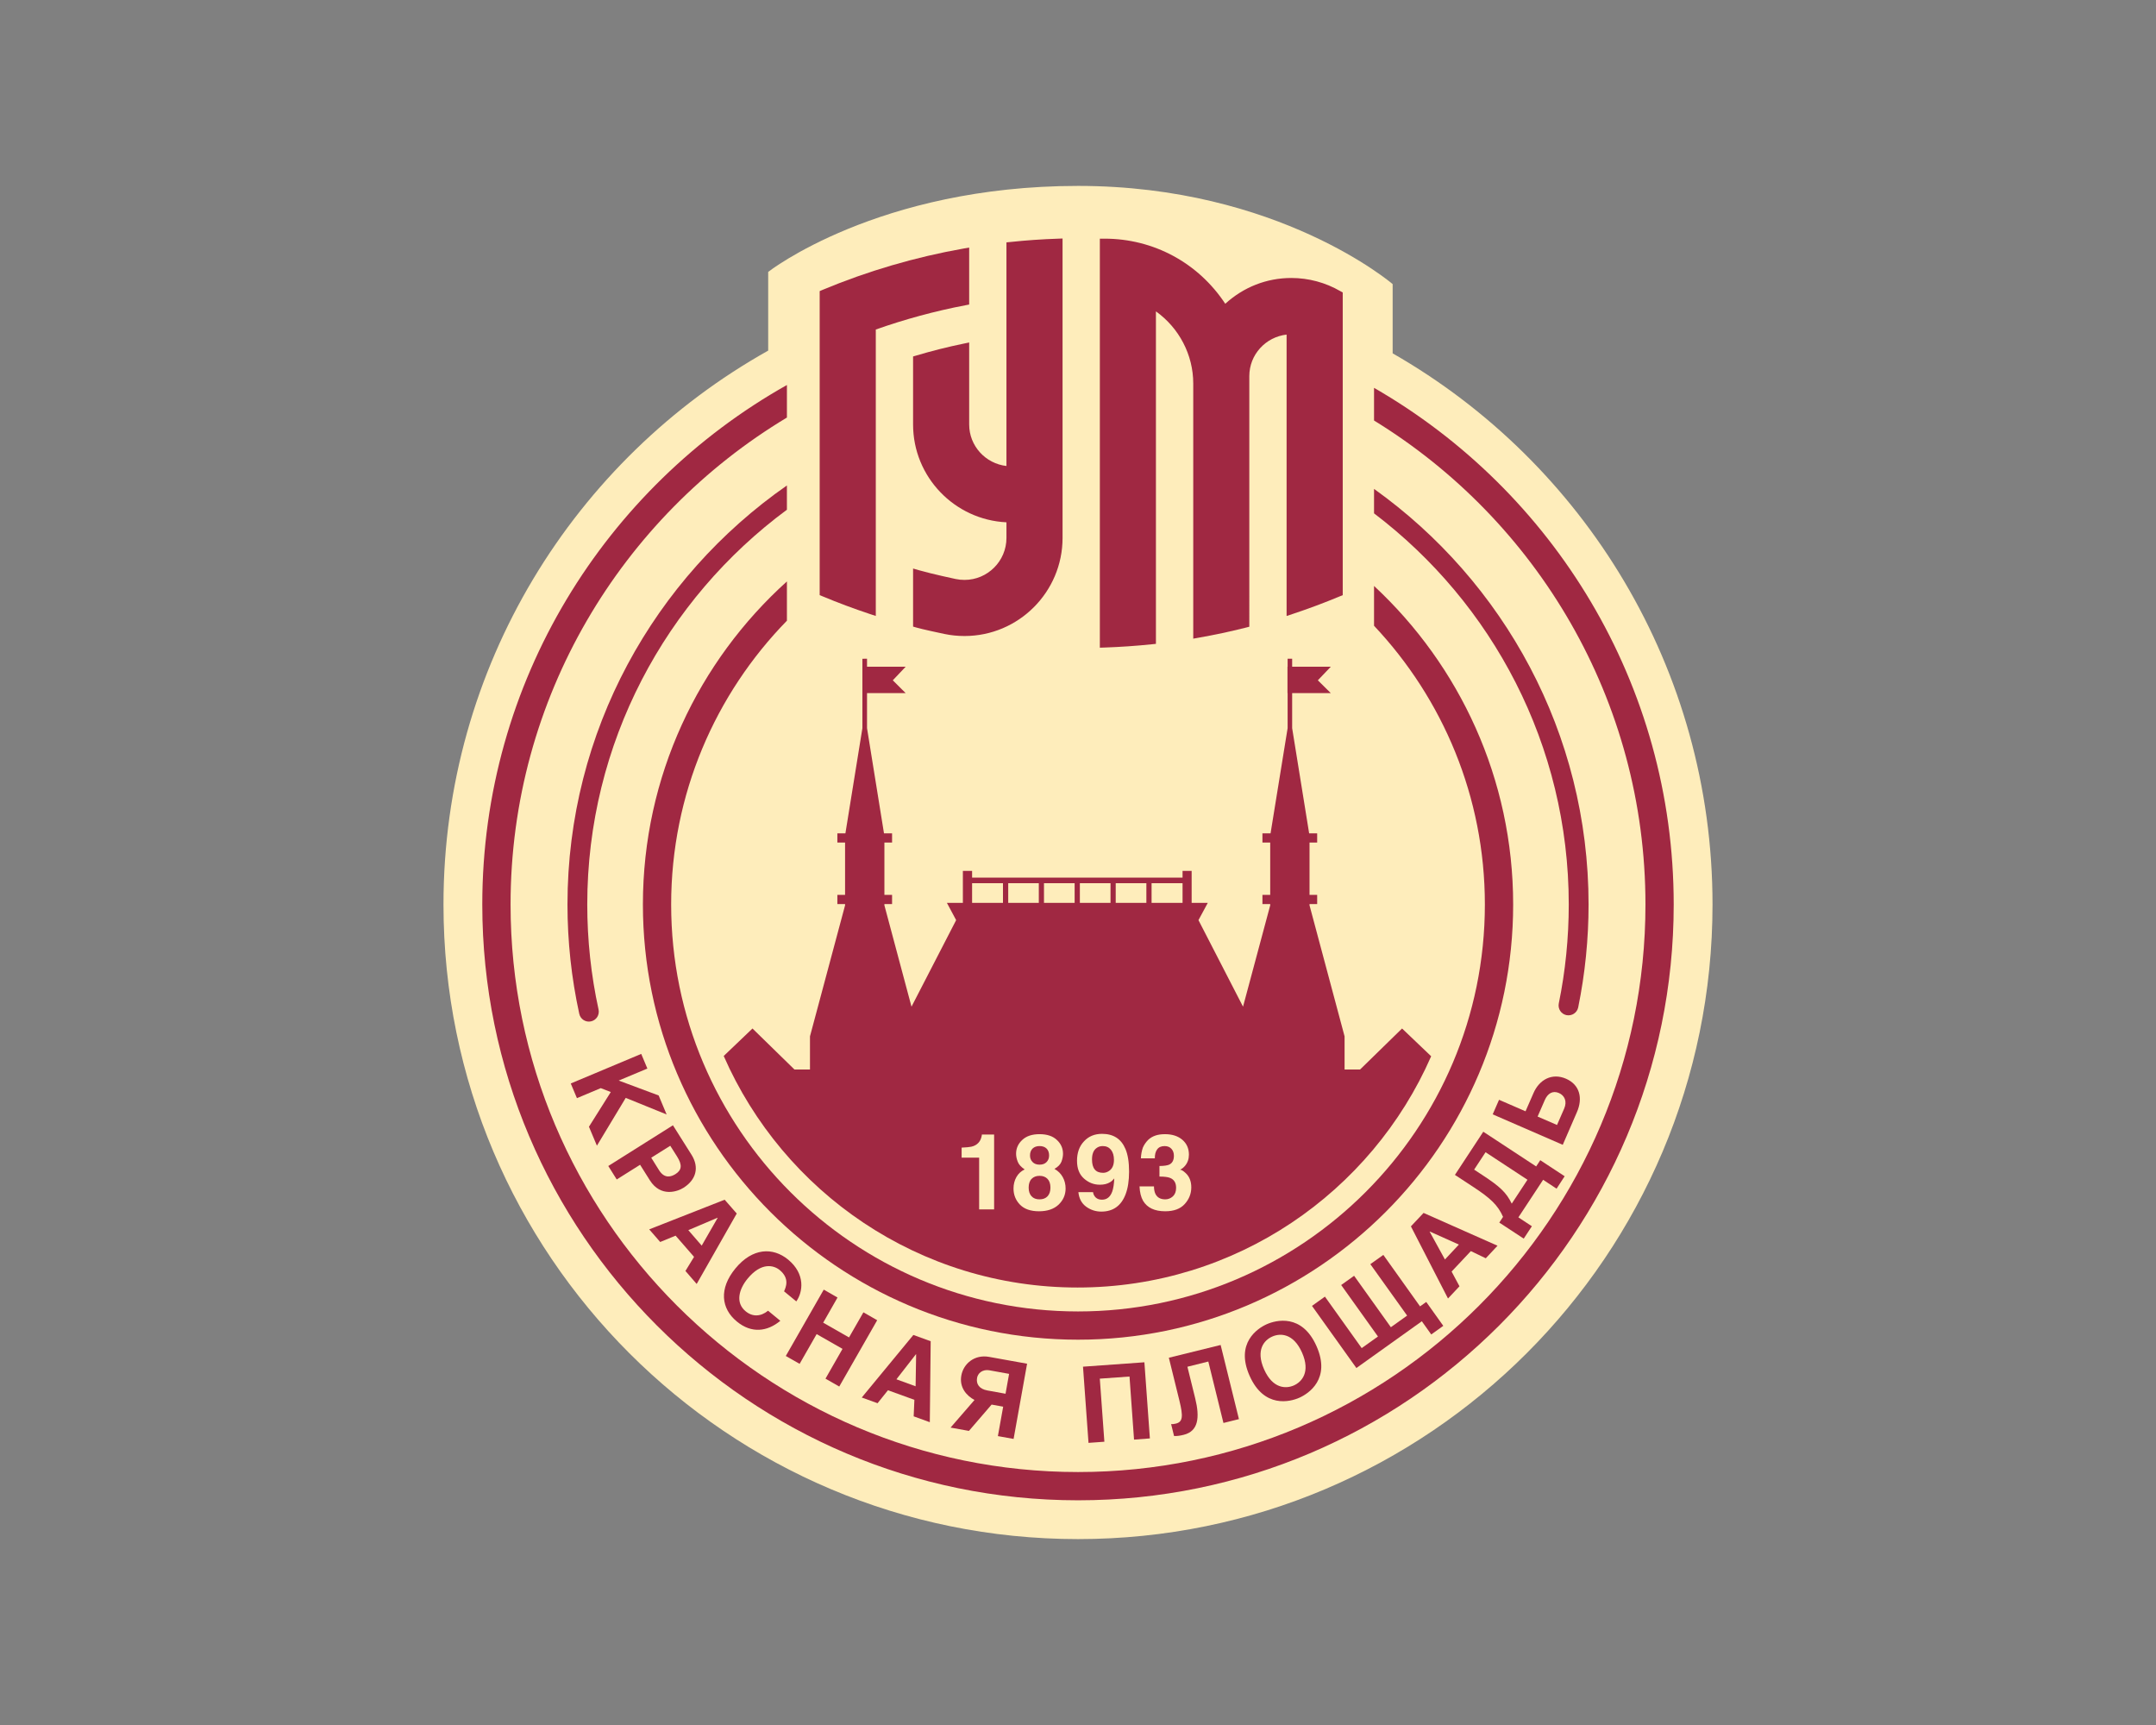 <?xml version="1.0" encoding="utf-8"?>
<!-- Generator: Adobe Illustrator 17.0.0, SVG Export Plug-In . SVG Version: 6.00 Build 0)  -->
<!DOCTYPE svg PUBLIC "-//W3C//DTD SVG 1.1//EN" "http://www.w3.org/Graphics/SVG/1.1/DTD/svg11.dtd">
<svg version="1.1" id="Слой_1" xmlns="http://www.w3.org/2000/svg" xmlns:xlink="http://www.w3.org/1999/xlink" x="0px" y="0px"
	 width="250px" height="200px" viewBox="0 0 250 200" enable-background="new 0 0 250 200" xml:space="preserve">
<rect x="0" y="0" width="250" height="200" fill="#808080" stroke="none"/>
<path fill="#FEEDBB" d="M161.485,40.968V32.94c0,0-13.247-11.385-36.475-11.385c-23.23,0-35.934,9.969-35.934,9.969v9.126
	c-22.467,12.595-37.652,36.631-37.652,64.219c0,40.633,32.941,73.576,73.581,73.576c40.64,0,73.571-32.943,73.571-73.576
	C198.576,77.513,183.644,53.643,161.485,40.968"/>
<path fill="#A02842" d="M159.327,44.967v3.788c18.864,11.578,31.473,32.398,31.473,56.114c0,36.284-29.516,65.802-65.794,65.802
	c-36.283,0-65.803-29.518-65.803-65.802c0-23.948,12.868-44.938,32.045-56.457v-3.775c-21.061,11.852-35.324,34.402-35.324,60.233
	c0,38.092,30.991,69.078,69.083,69.078c38.088,0,69.069-30.986,69.069-69.078C194.074,79.27,180.068,56.895,159.327,44.967"/>
<path fill="#A02842" d="M91.246,59.099v-2.813c-15.365,10.707-25.444,28.486-25.444,48.584c0,4.274,0.461,8.533,1.366,12.669
	c0.134,0.625,0.741,1.016,1.359,0.881c0.621-0.134,1.013-0.744,0.88-1.369c-0.871-3.971-1.311-8.071-1.311-12.181
	C68.096,86.122,77.212,69.477,91.246,59.099"/>
<path fill="#A02842" d="M159.327,56.684v2.835c13.707,10.401,22.579,26.857,22.579,45.351c0,3.859-0.388,7.721-1.155,11.466
	c-0.127,0.626,0.269,1.234,0.892,1.361c0.625,0.122,1.229-0.275,1.357-0.895c0.796-3.9,1.203-7.92,1.203-11.932
	C184.204,85.015,174.369,67.425,159.327,56.684"/>
<path fill="#A02842" d="M159.327,67.936v4.616c7.962,8.45,12.852,19.817,12.852,32.317c0,26.019-21.161,47.182-47.174,47.182
	c-26.016,0-47.181-21.163-47.181-47.182c0-12.788,5.121-24.402,13.423-32.904v-4.553c-10.251,9.243-16.699,22.609-16.699,37.457
	c0,27.821,22.636,50.457,50.457,50.457c27.816,0,50.454-22.635,50.454-50.457C175.459,90.294,169.24,77.153,159.327,67.936"/>
<polyline fill="#A02842" points="71.744,125.282 76.374,127.009 77.299,129.214 72.558,127.289 69.215,132.834 68.292,130.636 
	70.824,126.612 69.662,126.16 66.899,127.323 66.183,125.62 74.353,122.191 75.066,123.89 71.744,125.282 "/>
<path fill="#A02842" d="M75.514,134.229l0.914,1.46c0.653,1.03,1.446,0.724,1.906,0.432c0.731-0.463,0.79-1.057,0.176-2.033
	l-0.789-1.246L75.514,134.229 M71.513,136.75l-0.979-1.561l7.497-4.721l2.161,3.426c0.908,1.452,0.535,2.896-0.945,3.825
	c-0.668,0.423-2.628,1.136-3.894-0.877l-1.13-1.796L71.513,136.75z"/>
<path fill="#A02842" d="M79.815,142.627l1.552,1.792l1.85-3.217l-0.018-0.016L79.815,142.627 M85.429,140.699l-4.645,8.166
	l-1.303-1.508l0.999-1.632l-2.14-2.46l-1.786,0.734l-1.274-1.464l8.748-3.438L85.429,140.699z"/>
<path fill="#A02842" d="M90.916,149.719c0.227-0.511,0.663-1.501-0.511-2.471c-0.694-0.566-2.13-0.925-3.717,1.001
	c-1.011,1.229-1.434,2.795-0.227,3.783c0.791,0.658,1.744,0.634,2.601-0.065l1.421,1.17c-1.509,1.252-3.336,1.493-5.043,0.08
	c-1.818-1.496-2.101-3.802-0.162-6.154c1.974-2.394,4.345-2.476,6.109-1.024c2.035,1.684,1.708,3.777,0.949,4.848L90.916,149.719"/>
<polyline fill="#A02842" points="95.453,153.355 98.449,155.064 100.117,152.154 101.715,153.07 97.316,160.758 95.72,159.844 
	97.695,156.391 94.694,154.678 92.72,158.128 91.118,157.216 95.519,149.521 97.115,150.439 95.453,153.355 "/>
<path fill="#A02842" d="M103.945,159.918l2.225,0.81l0.06-3.705l-0.023-0.009L103.945,159.918 M107.918,155.505l-0.101,9.387
	l-1.871-0.678l0.082-1.916l-3.064-1.11l-1.206,1.504l-1.832-0.66l5.984-7.255L107.918,155.505z"/>
<path fill="#A02842" d="M117.01,159.289l-2.24-0.406c-0.925-0.165-1.386,0.398-1.472,0.859c-0.134,0.721,0.253,1.304,1.199,1.471
	l2.1,0.38L117.01,159.289 M117.532,166.832l-1.821-0.328l0.613-3.411l-1.342-0.243l-2.629,3.052l-2.129-0.384l2.774-3.2
	c-0.928-0.497-1.775-1.458-1.527-2.838c0.252-1.383,1.535-2.461,3.214-2.162l4.412,0.793L117.532,166.832z"/>
<polyline fill="#A02842" points="132.699,157.946 133.335,166.774 131.498,166.912 130.973,159.598 127.529,159.844 
	128.058,167.157 126.219,167.289 125.58,158.456 132.699,157.946 "/>
<path fill="#A02842" d="M141.54,155.939l2.122,8.597l-1.796,0.446l-1.755-7.124l-2.424,0.605l0.906,3.672
	c0.548,2.225,0.359,3.8-1.336,4.219c-0.4,0.101-0.787,0.16-1.119,0.138l-0.338-1.376c0.115,0.014,0.313,0,0.546-0.06
	c0.806-0.2,0.869-0.811,0.411-2.674l-1.222-4.963L141.54,155.939"/>
<path fill="#A02842" d="M150.033,160.629c0.913-0.408,1.949-1.541,0.942-3.813c-1.007-2.265-2.54-2.259-3.451-1.852
	c-0.923,0.404-1.952,1.542-0.941,3.812C147.588,161.03,149.12,161.03,150.033,160.629 M146.886,153.533
	c1.068-0.474,4.089-1.254,5.77,2.54c1.687,3.789-0.914,5.505-1.988,5.982c-1.066,0.477-4.085,1.252-5.767-2.535
	C143.212,155.733,145.814,154.008,146.886,153.533z"/>
<polyline fill="#A02842" points="157.896,156.302 159.783,154.957 155.517,148.988 157.016,147.917 161.278,153.881 
	163.164,152.533 158.898,146.57 160.405,145.496 164.662,151.464 165.381,150.95 167.357,153.721 165.961,154.721 164.869,153.19 
	157.281,158.611 152.133,151.408 153.632,150.334 157.896,156.302 "/>
<path fill="#A02842" d="M167.548,146.028l1.618-1.73l-3.374-1.512l-0.016,0.016L167.548,146.028 M165.07,140.628l8.576,3.803
	l-1.362,1.457l-1.73-0.834l-2.233,2.374l0.913,1.706l-1.331,1.416l-4.3-8.362L165.07,140.628z"/>
<path fill="#A02842" d="M177.117,136.782l-4.858-3.191l-1.326,2.018l1.032,0.678c1.904,1.255,2.694,1.944,3.329,3.266
	L177.117,136.782 M171.996,131.214l6.13,4.025l0.475-0.724l2.83,1.861l-0.937,1.441l-1.561-1.028l-2.868,4.355l1.564,1.029
	l-0.944,1.435l-2.834-1.859l0.436-0.664c-0.602-1.374-1.493-2.175-3.378-3.421l-2.203-1.444L171.996,131.214z"/>
<path fill="#A02842" d="M180.545,130.432l0.834-1.91c0.351-0.816,0.053-1.507-0.615-1.797c-0.721-0.313-1.307,0.058-1.637,0.819
	l-0.833,1.912L180.545,130.432 M176.894,128.845l0.923-2.112c0.679-1.565,2.153-2.364,3.768-1.665
	c1.603,0.701,1.976,2.261,1.264,3.882l-1.639,3.782l-8.124-3.533l0.736-1.687L176.894,128.845z"/>
<path fill="#A02842" d="M137.371,139.602c-0.508,0.559-1.261,0.836-2.261,0.836c-1.223,0-2.077-0.403-2.561-1.208
	c-0.247-0.427-0.384-0.987-0.416-1.677h1.677c0,0.354,0.06,0.64,0.167,0.867c0.21,0.426,0.591,0.635,1.141,0.635
	c0.337,0,0.627-0.118,0.883-0.345c0.247-0.229,0.375-0.563,0.375-0.992c0-0.573-0.229-0.956-0.694-1.148
	c-0.261-0.105-0.67-0.157-1.237-0.157v-1.224c0.535-0.006,0.909-0.063,1.129-0.161c0.362-0.172,0.546-0.512,0.546-1.021
	c0-0.337-0.096-0.605-0.286-0.811c-0.186-0.209-0.451-0.318-0.79-0.318c-0.395,0-0.686,0.129-0.869,0.39
	c-0.186,0.255-0.274,0.599-0.265,1.033h-1.617c0.015-0.433,0.094-0.845,0.222-1.229c0.143-0.338,0.357-0.653,0.653-0.944
	c0.227-0.202,0.489-0.359,0.796-0.465c0.305-0.109,0.686-0.165,1.13-0.165c0.828,0,1.494,0.218,2,0.645
	c0.506,0.432,0.767,1.005,0.767,1.73c0,0.504-0.153,0.938-0.45,1.294c-0.185,0.217-0.383,0.366-0.581,0.45
	c0.155,0,0.374,0.129,0.66,0.398c0.428,0.399,0.646,0.952,0.646,1.65C138.136,138.4,137.876,139.048,137.371,139.602
	 M130.517,138.469c-0.507,1.335-1.45,2.006-2.814,2.006c-0.653,0-1.243-0.195-1.763-0.573c-0.519-0.386-0.819-0.94-0.895-1.679
	h1.699c0.039,0.264,0.151,0.47,0.324,0.629c0.179,0.161,0.415,0.243,0.711,0.243c0.568,0,0.965-0.317,1.193-0.949
	c0.124-0.35,0.207-0.854,0.234-1.517c-0.15,0.189-0.321,0.345-0.498,0.444c-0.313,0.193-0.706,0.285-1.175,0.285
	c-0.697,0-1.303-0.238-1.84-0.715c-0.539-0.479-0.807-1.16-0.807-2.061c0-0.932,0.268-1.681,0.809-2.253
	c0.535-0.582,1.231-0.869,2.094-0.869c1.319,0,2.222,0.584,2.716,1.759c0.279,0.659,0.417,1.531,0.417,2.617
	C130.922,136.888,130.789,137.76,130.517,138.469z M121.056,104.682V102.4h3.554v2.281H121.056z M122.746,139.673
	c-0.541,0.506-1.295,0.765-2.265,0.765c-0.974,0-1.71-0.26-2.208-0.765c-0.501-0.52-0.751-1.143-0.751-1.869
	c0-0.489,0.111-0.93,0.33-1.323c0.222-0.402,0.543-0.694,0.963-0.895c-0.413-0.278-0.686-0.579-0.807-0.9
	c-0.125-0.327-0.188-0.632-0.188-0.915c0-0.63,0.24-1.161,0.713-1.602c0.475-0.449,1.147-0.672,2.008-0.672
	c0.867,0,1.537,0.223,2.01,0.672c0.477,0.441,0.711,0.978,0.711,1.602c0,0.286-0.06,0.588-0.18,0.915
	c-0.128,0.321-0.396,0.602-0.812,0.836c0.426,0.24,0.748,0.56,0.965,0.958c0.216,0.393,0.328,0.834,0.328,1.323
	C123.561,138.529,123.289,139.153,122.746,139.673z M116.909,104.682V102.4h3.547v2.281H116.909z M112.72,104.682V102.4h3.58v2.281
	H112.72z M115.273,140.219h-1.736v-5.999h-2.032v-1.163c0.533-0.023,0.908-0.06,1.122-0.106c0.338-0.075,0.618-0.223,0.826-0.453
	c0.146-0.155,0.258-0.356,0.335-0.616c0.045-0.156,0.065-0.267,0.065-0.345h1.42V140.219z M125.216,104.682V102.4h3.555v2.281
	H125.216z M129.373,104.682V102.4h3.555v2.281H129.373z M133.532,104.682V102.4h3.592v2.281H133.532z M162.577,119.246l-4.868,4.753
	h-1.798v-3.843l-4.064-15.192v-0.142h0.886v-1.067h-0.886v-6.067h0.886v-1.069h-0.931l-1.97-12.195v-4.062h4.48l-1.501-1.485
	l1.501-1.574h-4.48v-0.926h-0.525v0.926h-0.016v3.059h0.016v4.062l-1.978,12.195h-0.942v1.069h0.901v6.067h-0.901v1.067h0.901v0.142
	l-3.152,11.752l-5.167-10.035l1.08-2h-1.871v-3.706h-1.054v0.779H112.72v-0.779h-1.069v3.706h-1.852l1.071,2l-5.176,10.035
	l-3.142-11.752v-0.142h0.889v-1.067h-0.889v-6.067h0.889v-1.069h-0.937l-1.967-12.195v-4.062h4.48l-1.492-1.485l1.492-1.574h-4.48
	v-0.926H100v8.047l-1.97,12.195h-0.933v1.069h0.893v6.067h-0.893v1.067h0.893v0.142l-4.069,15.192v3.843h-1.8l-4.866-4.753
	l-3.336,3.186c6.917,15.798,22.682,26.845,41.031,26.845c18.335,0,34.09-11.029,41.001-26.812L162.577,119.246z"/>
<path fill="#A02842" d="M127.869,132.877c-0.297,0-0.541,0.085-0.749,0.251c-0.332,0.255-0.496,0.69-0.496,1.302
	c0,0.513,0.104,0.9,0.316,1.156c0.208,0.264,0.537,0.394,0.972,0.394c0.236,0,0.459-0.071,0.663-0.204
	c0.397-0.253,0.594-0.682,0.594-1.293c0-0.489-0.113-0.882-0.345-1.174C128.589,133.023,128.276,132.877,127.869,132.877"/>
<path fill="#A02842" d="M120.543,135.033c0.35,0,0.625-0.101,0.813-0.303c0.195-0.199,0.293-0.45,0.293-0.768
	c0-0.332-0.098-0.605-0.293-0.796c-0.188-0.186-0.463-0.289-0.813-0.289c-0.346,0-0.618,0.103-0.81,0.289
	c-0.197,0.191-0.297,0.464-0.297,0.796c0,0.318,0.099,0.569,0.297,0.768C119.925,134.931,120.197,135.033,120.543,135.033"/>
<path fill="#A02842" d="M120.54,136.328c-0.385,0-0.693,0.118-0.918,0.35c-0.228,0.229-0.343,0.574-0.343,1.018
	c0,0.431,0.115,0.768,0.336,1.004c0.218,0.237,0.528,0.356,0.924,0.356c0.397,0,0.708-0.119,0.928-0.356
	c0.223-0.236,0.338-0.573,0.338-1.004c0-0.444-0.117-0.788-0.343-1.018C121.234,136.446,120.928,136.328,120.54,136.328"/>
<path fill="#A02842" d="M111.94,35.393l0.441-0.085v-6.605l-0.643,0.112c-5.602,0.991-11.103,2.6-16.357,4.793l-0.335,0.145v35.249
	l0.34,0.139c1.782,0.746,3.616,1.428,5.452,2.039l0.716,0.238c0,0,0-32.443,0-33.212C104.93,37.013,108.419,36.066,111.94,35.393"/>
<path fill="#A02842" d="M117.194,28.053l-0.491,0.047c0,0,0,24.775,0,25.928c-2.424-0.278-4.322-2.317-4.322-4.815v-9.506
	l-0.658,0.137c-1.825,0.376-3.663,0.836-5.457,1.372l-0.39,0.113v7.884c0,6.087,4.812,11.057,10.827,11.344c0,0.628,0,1.812,0,1.812
	c0,2.681-2.183,4.866-4.863,4.866c-0.348,0-0.694-0.033-1.031-0.106c-0.023-0.005-2.623-0.553-4.238-1.013l-0.695-0.2v6.732
	l0.393,0.113c0.703,0.203,2.66,0.619,3.239,0.741c0.745,0.157,1.53,0.238,2.331,0.238c6.267,0,11.37-5.102,11.37-11.371V27.652
	l-0.561,0.022C120.82,27.735,118.989,27.862,117.194,28.053"/>
<path fill="#A02842" d="M155.419,33.756c-1.72-0.998-3.685-1.526-5.684-1.526c-2.873,0-5.554,1.068-7.659,2.991
	c-3.12-4.736-8.301-7.55-14.002-7.55h-0.541v47.423l0.564-0.018c1.812-0.062,3.648-0.188,5.451-0.376l0.488-0.05
	c0,0,0-36.608,0-38.548c2.683,1.918,4.327,5.03,4.327,8.36v29.586l0.639-0.115c1.821-0.318,3.653-0.711,5.455-1.164l0.408-0.106
	V43.608c0-2.501,1.899-4.538,4.323-4.815c0,1.156,0,32.625,0,32.625l0.717-0.238c1.839-0.611,3.67-1.296,5.451-2.039l0.341-0.139
	V33.91L155.419,33.756"/>
</svg>
